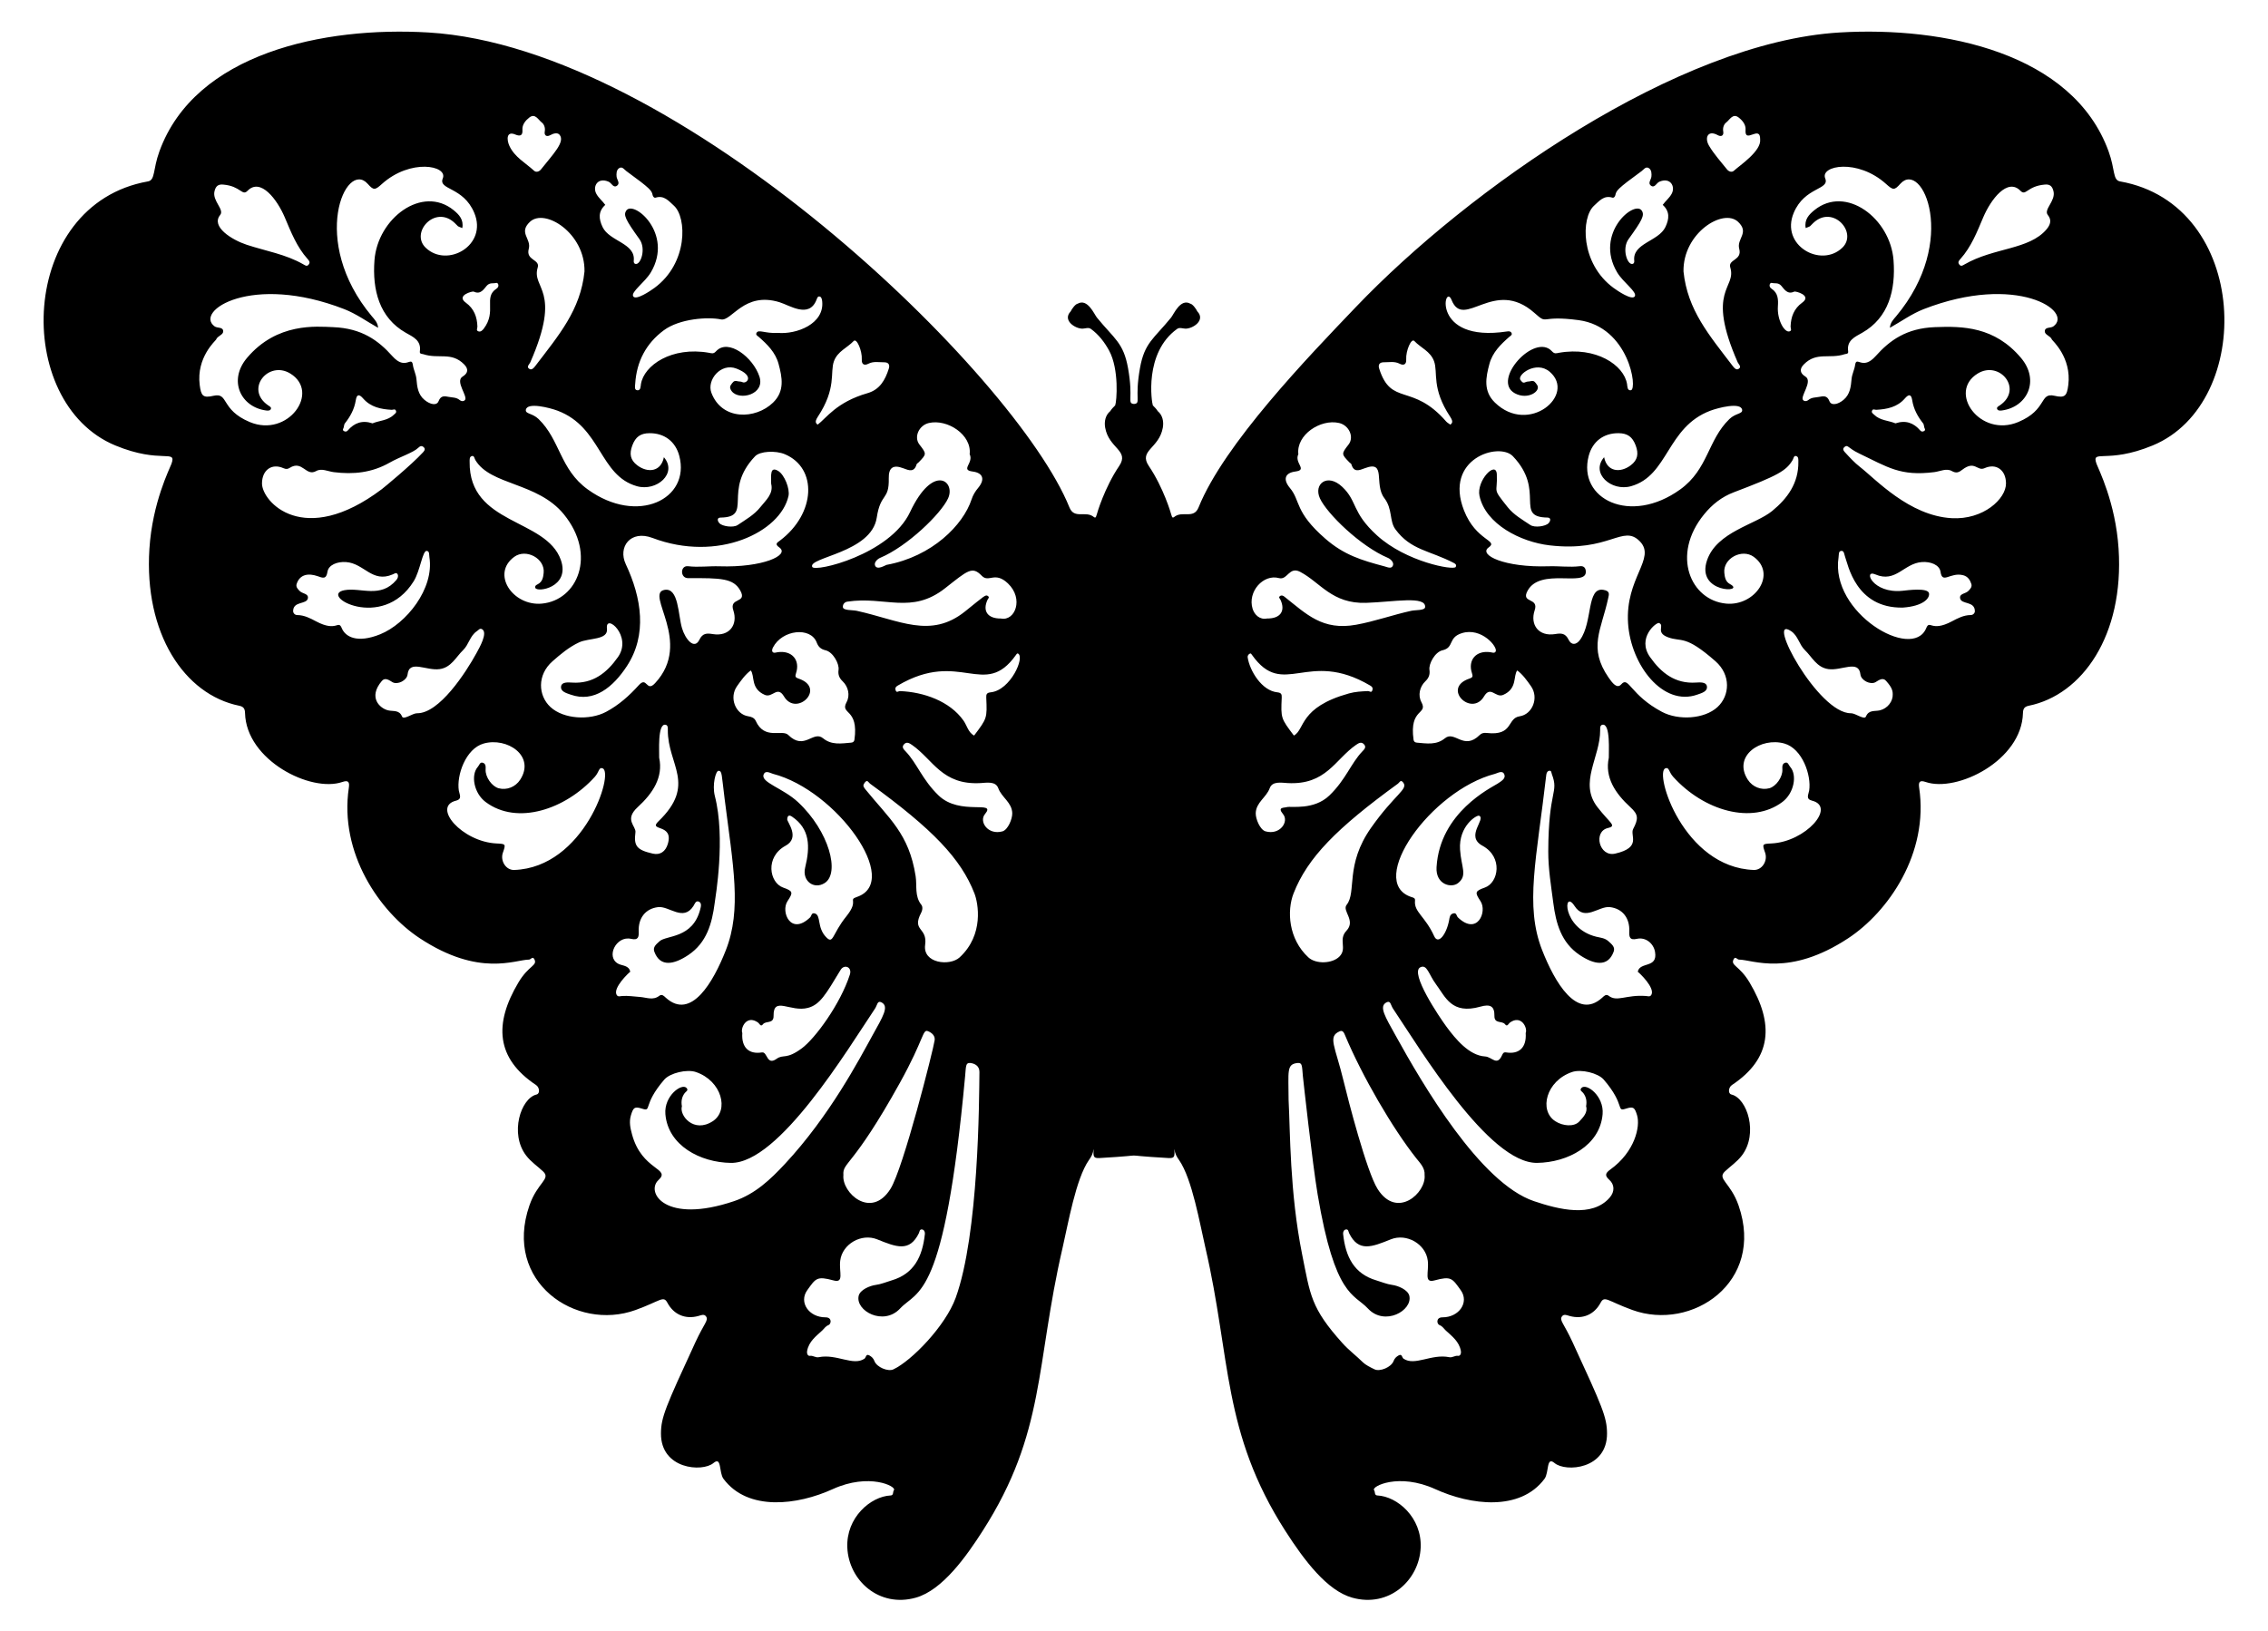 <svg xmlns="http://www.w3.org/2000/svg" viewBox="0 0 2313.02 1663.769"><path d="M2162.144 185.026c-7.6-1.344-4.912-11.954-11.685-30.616-36.424-100.376-167.801-127.651-274.41-121.28-164.664 9.841-378.004 159.423-493.347 280.11-48.355 50.595-134.3 139.611-160.334 204.265-5.01 12.444-16.59 2.898-24.959 9.846-2.276 1.889-2.474-1.847-3.006-2.848-.196-1-7.829-27.102-22.745-49.178-10.802-15.986 10.484-17.789 14.255-39.146 1.132-6.41-.357-12.834-5.123-16.794-1.985-3.088-3.479-4.117-5.06-5.894-1.111-2.703-9.247-53.555 24.712-77.997 2.542-1.829 5.649-.38 8.422-.295 7.538.232 20.975-8.521 12.215-17.602-1.149-2.483-4.733-7.474-7.183-7.894-10.052-5.617-16.865 10.885-19.542 14.176-17.815 21.9-27.095 25.479-31.766 51.629-5.704 31.933 1.337 35.716-6.078 36.522-7.417-.806-.377-4.607-6.078-36.522-4.683-26.215-14.074-29.881-31.766-51.629-2.686-3.302-9.466-19.807-19.542-14.176-2.478.425-6.059 5.464-7.183 7.894-8.773 9.099 4.723 17.832 12.215 17.602 2.773-.085 5.88-1.535 8.422.295 8.033 5.782 14.066 13.824 18.561 22.117 10.351 19.094 7.786 51.904 6.151 55.88-1.588 1.784-3.072 2.799-5.06 5.894-4.766 3.96-6.255 10.384-5.123 16.794 3.772 21.363 25.059 23.156 14.255 39.146-14.884 22.028-22.548 48.174-22.745 49.178-.532 1-.729 4.737-3.006 2.848-8.366-6.945-19.951 2.593-24.959-9.846-54.18-134.549-397.348-469.056-653.681-484.375-106.443-6.361-237.999 20.941-274.41 121.28-6.782 18.69-4.078 29.271-11.684 30.616C18.38 208.457 12.294 410.838 117.674 454.368c46.622 19.259 62.74 3.123 57.176 18.746-1.768 4.966-19.408 39.271-22.48 86.598-5.588 86.08 35.46 148.76 91.684 160.126 4.641.938 5.742 3.414 5.844 7.451 1.218 48.136 67.014 81.311 99.223 70.293 5.785-1.979 7.573-.409 6.645 5.802-9.974 66.738 31.359 126.616 72.464 153.653 60.589 39.853 97.242 21.715 111.293 21.703 1.836-.002 3.634-3.736 5.385-.458 3.606 6.75-5.669 6.165-16.122 23.677-25.195 42.207-23.02 77.512 17.925 104.711 3.581 2.379 4.245 8.786.488 9.671-16.041 3.777-27.643 39.816-10.7 62.116 5.045 6.64 11.612 10.91 17.384 16.351 8.274 7.799-5.788 11.092-13.97 34.754-26.933 77.892 47.3 128.642 108.266 106.575 25.272-9.148 28.394-15.051 32.418-7.497 6.514 12.229 18.341 17.251 31.729 13.569 2.551-.702 5.808-2.367 7.772.523 2.733 4.021-1.81 6.617-10.924 26.372-30.438 65.982-34.965 76.375-35.087 92.816-.273 36.725 42.207 39.816 53.509 30.299 8.654-7.287 5.427 9.62 10.262 16.108 24.925 33.446 75.711 26.775 111.301 10.539 37.403-17.063 65.488-2.709 62.533.983-1.384 1.73-.069 5.282-3.372 5.435-20.335.944-45.499 22.477-44.178 53.183 1.434 33.352 32.316 61.651 69.895 51.047 27.267-7.694 51.753-42.487 68.294-68.344 64.119-100.227 53.57-168.737 81.362-288.597 5.661-24.416 13.515-70.238 26.774-89.265 2.393-3.434 4.35-6.584 4.637-10.984.052.092.099.189.148.284-.062 6.026-.741 8.917 5.771 8.543 59.505-3.415 11.112-3.435 70.972 0 6.512.374 5.832-2.517 5.771-8.543.049-.095.095-.192.148-.284.286 4.399 2.244 7.55 4.637 10.984 13.249 19.012 21.155 65.028 26.774 89.265 26.132 112.706 17.029 188.037 81.362 288.597 19.794 30.94 42.932 61.187 68.294 68.344 37.663 10.628 68.466-17.803 69.895-51.047 1.316-30.595-23.776-52.236-44.178-53.183-3.304-.153-1.988-3.705-3.373-5.435-2.956-3.695 25.029-18.092 62.533-.983 35.714 16.292 86.406 22.867 111.301-10.539 4.84-6.495 1.609-23.395 10.262-16.108 11.328 9.539 53.783 6.409 53.509-30.299-.123-16.571-4.837-27.242-35.087-92.816-9.115-19.758-13.657-22.352-10.924-26.372 1.964-2.89 5.221-1.225 7.772-.523 13.389 3.682 25.215-1.34 31.729-13.569 4.027-7.559 7.169-1.643 32.418 7.497 60.536 21.912 135.36-28.218 108.266-106.575-8.127-23.503-22.202-26.994-13.97-34.754 5.772-5.441 12.339-9.71 17.384-16.351 16.904-22.249 5.383-58.328-10.7-62.116-3.757-.885-3.094-7.292.488-9.671 40.946-27.2 43.119-62.504 17.925-104.711-10.422-17.459-19.716-16.95-16.122-23.677 1.751-3.278 3.55.457 5.385.458 13.786.011 50.946 17.991 111.293-21.703 41.031-26.989 82.47-86.693 72.464-153.652-.928-6.21.86-7.781 6.645-5.802 31.927 10.921 97.999-21.936 99.223-70.293.102-4.037 1.203-6.513 5.844-7.451 54.57-11.032 97.419-71.774 91.684-160.126-3.068-47.268-20.622-81.379-22.48-86.598-5.593-15.705 10.372.588 57.176-18.746 105.134-43.428 99.583-245.861-33.199-269.343zM1027.97 595.08c16.389 15.649 7.203 38.71-7.136 35.773-13.755.164-19.052-7.784-13.645-19.236.546-1.156 2.253-2.295.44-3.624-2.533-1.858-3.026-.723-23.457 15.649-35.2 28.206-66.979 8.896-110.369-.634-4.578-1.006-13.953-.156-14.205-3.821-.193-2.824 1.712-5.128 4.549-5.556 38.519-5.801 65.332 13.352 99.693-13.667 23.216-18.255 27.625-22.807 37.395-12.726 7.244 7.475 13.277-5.007 26.735 7.842zm-110.219 509.337c25.289-45.6 22.889-55.14 28.862-52.593 3.855 1.645 7.209 4.608 6.592 9.167-1.201 8.877-31.933 130.818-45.102 151.667-19.829 31.392-49.805 3.813-47.963-14.135-.985-13.569 9.249-6.903 57.611-94.106zm25.754-140.756c2.529-18.187-13.932-13.717-4.112-32.609 1.677-3.227 1.625-6.457.271-8.151-7.101-8.881-4.329-19.485-5.854-29.278-6.769-43.456-27.18-58.812-51.53-88.899-2.225-2.749-2.223-4.099-.335-6.545 2.727-3.533 3.668-.124 5.33 1.082 64.005 46.491 92.689 76.523 106.511 111.985 3.772 9.678 10.045 42.088-15.155 65.267-9.907 9.111-37.773 6.176-35.126-12.852zm-80.354-29.056c-14.688 18.198-13.105 28.958-20.544 21.31-9.756-10.028-4.943-22.345-11.652-24.276-3.508-1.009-3.33 2.674-4.756 4.044-19.844 19.051-30.159-5.832-23.077-16.531 5.969-9.018 5.721-10.264-4.535-13.93-13.889-4.966-18.632-31.124 2.619-42.666 15.074-8.188 1.5-24.175 1.638-26.895.186-3.634 1.719-4.894 4.899-2.738 18.359 12.445 18.636 30.49 13.393 51.946-3.333 13.64 8.913 22.71 19.871 15.808 15.902-10.017 4.624-52.825-27.072-82.485-15.289-14.307-38.35-20.151-35.138-28.225 1.891-4.756 6.623-1.451 9.567-.688 64.903 16.842 131.627 110.042 85.511 125.566-9.314 3.136 2.568 3.293-10.724 19.76zm-90.027 108.351c1.416 1.007 2.696 4.81 4.95 1.768 2.883-3.892 11.023-.075 10.865-8.597-.381-20.576 17.172-3.446 35.011-8.141 12.442-3.274 18.356-13.996 33.34-38.751 3.695-6.104 11.969-3.023 9.434 4.839-9.714 30.108-35.423 65.152-49.045 75.197-16.094 11.867-18.673 5.647-25.653 10.656-10.255 7.36-9.186-7.461-14.985-6.52-13.449 2.184-21.035-5.172-19.996-19.776-2.103-4.917 4.26-19.075 16.079-10.675zm41.007-350.934c-2.993-.982-3.361-2.192-2.35-5.212 4.602-13.754-4.336-23.768-18.886-21.572-1.741.263-4.075 1.354-5.223-.726-.534-.968.002-2.881.617-4.075 9.426-18.31 38.515-21.359 44.635-5.113 1.572 4.172 4.02 6.815 9.026 7.949 7.585 1.718 14.115 13.711 13.244 19.926-.711 5.073.849 8.516 4.217 11.723 5.671 5.399 7.756 14.209 3.987 21.217-7.062 13.132 12.591 5.644 8.004 38.368-.293 2.092-1.7 2.815-3.461 2.965-9.857.841-19.847 2.672-28.519-4.454-10.176-8.363-19.071 12.932-35.526-3.403-6.147-6.102-24.222 5.622-33.202-14.442-1.378-3.078-4.704-4.173-7.543-4.593-12.856-1.906-19.947-18.86-11.413-30.843 4.049-5.685 8.136-11.596 13.904-15.927 4.362 5.365-.479 18.497 14.338 24.938 7.849 3.412 12.775-9.848 19.577 1.584 12.71 21.362 43.764-8.734 14.574-18.31zm107.12-214.404c5.707 2.191 11.093 4.451 13.544-4.033.224-.775 1.344-1.269 1.997-1.944 8.339-8.615 8.337-8.618.859-18.291-5.882-7.609-.483-19.593 9.726-21.926 18.768-4.29 43.837 11.955 41.522 31.832 4.421 9.036-9.843 16.014 3.04 17.673 10.838 1.396 12.776 8.175 5.55 16.794-2.891 3.449-5.183 7.196-6.647 11.667-8.482 25.922-40.06 58.196-86.707 66.749-1.103.202-9.889 5.994-11.781.445-1.018-2.985 2.448-6.415 5.211-7.578 27.903-11.754 62.122-45.026 69.33-60.704 7.969-17.335-15.156-36.161-38.796 14.018-20.42 43.344-97.06 61.571-99.727 55.925-4.696-9.941 60.366-14.368 65.779-50.281 3.868-25.662 12.735-17.127 12.25-40.09-.234-11 4.53-14.217 14.85-10.256zm-70.736-109.225c3.679-10.117 13.535-13.59 20.07-20.547 3.203-3.41 8.834 10.265 8.315 18.689-.317 5.159 2.535 6.614 6.684 4.467 5.285-2.735 10.734-1.452 16.097-1.497 3.981-.034 6.181 2.039 4.752 6.534-3.649 11.476-9.108 21.348-21.72 24.972-31.803 9.139-42.111 25.666-50.853 32.112-.946-1.047-3.792-2.011.119-7.934 19.463-29.475 12.278-45.087 16.536-56.796zm-115.268-42.628c11.033 2.267 23.431-28.664 59.72-17.533 10.56 3.24 30.029 16.75 37.662-2.261.784-1.951 1.283-4.101 3.462-3.485 1.684.477 2.202 2.763 2.414 4.78 2.44 23.255-26.438 33.952-45.235 32.265-13.052.823-19.653-3.944-21.727-.032-1.126 2.124 1.006 3 2.101 3.96 8.817 7.735 17.192 15.884 20.361 27.627 3.743 13.871 6.466 27.828-5.595 39.539-17.785 17.269-52.159 18.392-62.887-9.975-4.957-13.109 9.616-30.865 25.475-24.743 19.357 7.474 10.244 15.946 6.183 13.858-1.577-.811-3.678-.526-5.461-1.028-3.474-.979-4.694 1.68-6.203 3.72-1.739 2.351-.709 4.744.792 6.638 7.812 9.858 34.176 3.263 28.206-14.983-6.413-19.602-31.872-39.396-44.248-25.834-2.711 2.97-4.494 2.025-7.169 1.554-38.027-6.693-66.421 12.714-69.453 32.022-.345 2.197-.126 6.757-3.896 6.171-3.005-.467-2.1-3.991-1.929-6.696 1.43-22.606 11.067-41.019 29.11-54.416 16.234-12.051 45.189-13.845 58.317-11.148zM677.06 466.342c-2.972 15.109-16.671 16.223-27.212 8.194-7.004-5.335-8.198-11.631-5.007-20.159 3.303-8.825 8.329-12.441 17.435-12.543 15.253-.171 26.618 8.447 30.491 23.12 11.603 43.958-42.446 71.018-93.404 34.195-28.427-20.541-27.944-50.332-50.11-71.758-6.308-6.098-13.586-5.08-12.97-9.344 1.185-8.206 24.587-2.095 32.356.83 44.849 16.885 42.46 66.157 80.948 77.027 20.105 5.678 41.67-13.186 27.473-29.562zm-56.256-280.957c2.941 1.282 4.836 7.061 8.769 3.762 2.952-2.476-.397-5.931-.73-8.9-.289-2.577-.405-7.116 2.854-8.91 3.051-1.68 5.003 1.646 7.114 3.185 24.961 18.196 25.816 19.871 26.779 24.504.287 1.381 1.484 3.041 2.984 2.577 8.705-2.693 13.333 3.315 18.721 8.18 13.262 11.975 14.55 58.672-19.898 83.904-4.157 3.045-18.806 12.946-21.591 8.616-2.826-4.395 11.88-14.235 17.974-24.52 23.541-39.732-17.885-74.174-25.161-62.881-2.816 4.37-1.113 8.719 13.515 29.007 6.989 9.693 1.374 26.072-3.81 25.314-1.994-.291-2.115-2.18-1.987-3.351 1.951-17.923-24.81-19.581-31.8-34.308-4.041-8.514-4.504-15.951 2.751-22.606-2.926-4.056-6.71-6.895-9.109-11.272-4.026-7.351 1.207-17.279 12.625-12.301zm-24.71 91.5c-4.018 39.414-26.346 65.125-50.245 96.51-1.495 1.963-3.527 4.222-5.802 2.948-3.748-2.099-.127-4.744.725-6.683 33.028-75.109.955-74.836 7.62-96.854 2.555-8.439-12.356-7.042-9.133-19.017 2.81-10.445-10.741-16.266 1.167-27.52 15.205-14.372 56.386 11.604 55.668 50.616zm-70.648-139.723c3.856 1.613 7.917 2.196 7.359-4.784-.425-5.326 3.341-9.659 7.069-12.547 5.985-4.634 9.106 2.45 12.729 5.172 2.194 1.648 3.669 5.228 2.975 9.081-.762 4.233 2.013 5.746 5.542 3.787 3.431-1.904 7.554-2.962 9.651-.297 5.684 7.222-6.559 19.463-19.088 35.26-1.554 1.959-4.718 3.428-7.065 1.263-8.721-8.044-19.76-13.773-25.088-25.292-2.844-6.152-3.235-15.47 5.916-11.643zm49.641 387.443c33.762 41.412 13.857 87.753-22.563 91.049-29.457 2.666-52.002-30.337-27.994-47.75 11.926-8.65 31.491 1.634 29.918 16.479-.476 4.49-1.23 8.938-5.822 11.388-1.471.785-3.248 1.528-2.734 3.67 1.271 5.301 35.92-.204 26.115-28.229-14.975-42.805-93.8-35.6-93.046-100.138.029-2.503-.327-5.349 2.467-5.961 2.227-.488 2.43 2.526 3.342 4.062 15.48 26.055 63.486 22.52 90.317 55.43zm-78.661-233.18c3.158-3.542 6.525-1.995 9.704-2.896 1.777-.504 3.759 3.611.222 5.898-13.687 8.85.585 22.933-13.016 40.809-1.292 1.698-3.07 3.519-5.44 2.733-2.62-.87-.948-3.154-1.004-4.887-.317-9.879-3.423-18.307-11.851-24.393-10.256-7.407 6.843-11.887 8.055-11.295 7.1 3.468 10.292-2.561 13.33-5.969zm-277.693-96.237c1.225-5.304 3.738-7.485 9.027-6.906 17.756 1.523 19.136 12.04 24.686 6.323 13.318-13.717 30.319 9.047 37.941 27.001 6.337 14.927 12.228 30.202 23.341 42.561 1.408 1.566 2.929 3.277 1.167 5.556-1.783 2.307-3.212 1.236-5.346.001-18-10.418-38.519-13.686-57.946-20.075-15.072-4.957-36.795-18.44-27.065-30.363 4.572-5.603-8.078-14.255-5.805-24.098zm-.999 208.496c-10.711 2.482-12.66.13-14.063-11.007-3.561-28.267 16.308-45.232 16.728-46.355 1.413-3.781 7.192-4.654 7.227-8.258.047-4.906-5.902-3.099-8.763-5.187-21.111-15.407 37.577-54.447 132.382-17.524 11.881 4.627 22.558 12.346 34.354 18.991-.319-5.386-3.746-8.64-6.353-11.758-64.334-76.964-26.475-160.129-4.219-135.059 6.005 6.764 7.405 6.484 14.366.204 29.208-26.35 67.535-18.851 62.192-5.811-4.933 12.039 20.801 8.242 32.083 35.135 13.953 33.259-27.627 56.536-49.477 35.676-16.167-15.435 9.468-44.18 29.429-25.41 4.891 4.6 1.633 2.794 7.853 5.286 1.614-8.609-3.383-13.807-8.845-18.243-32.05-26.03-77.481 8.358-80.726 51.023-2.318 30.481 5.008 58.71 31.901 73.999 7.327 4.166 15.995 7.708 14.386 18.85-.439 3.043 1.889 2.494 3.635 3.066 15.585 5.103 28.574-2.784 41.5 10.329 4.686 4.753 4.1 8.999-1.544 12.452-8.07 4.937 5.983 20.507 2.257 24.081-1.582 1.517-3.855 1.067-5.296-.17-3.198-2.747-7.164-2.484-10.828-3.152-4.213-.767-8.243-1.896-10.642 4.338-1.846 4.799-8.604 3.511-14.388-1.332-6.707-5.616-7.511-13.51-8.176-21.1-.451-5.149-2.932-9.524-3.638-14.486-1.397-9.817-7.422 6.115-20.855-8.947-14.399-16.144-31.296-28.507-60.546-29.639-16.771-.649-57.15-4.879-87.755 31.356-19.436 23.012-6.474 50.086 19.365 53.63 1.889.259 4.36.388 5.023-1.716.535-1.698-1.619-2.659-2.965-3.59-23.938-16.555.43-45.992 22.666-32.398 31.076 18.998-2.374 65.834-41.337 49.489-29.99-12.58-21.236-30.4-36.931-26.763zm183.941 19.304c-6.093 6.033-14.674 5.85-21.772 8.813-10.432-3.514-18.581-.506-25.258 7.29-1.129 1.318-2.564 1.34-3.902.57-1.829-1.052-.61-2.429-.198-3.73.42-1.325.314-2.999 1.102-3.996 5.593-7.08 9.755-14.547 11.218-23.801.984-6.223 3.509-6.284 7.466-1.729 7.689 8.852 18.18 11.014 29.176 11.589 1.545.081 3.274-1.353 4.276.861.959 2.117-1.136 3.172-2.108 4.133zm-134.483 70.047c.072-13.608 9.934-20.849 21.896-15.508 2.779 1.241 4.491.855 6.387-.345 12.971-8.205 16.463 9.176 26.956 3.263 5.567-3.137 11.909.349 17.944 1.113 19.928 2.525 38.91.633 57.038-9.71 10.199-5.819 23.946-10.13 29.034-15.02 1.777-1.707 3.401-2.652 5.559-.816 2.553 2.172.21 4.449-.758 5.502-11.839 12.872-39.987 36.002-41.913 37.451-79.846 60.105-122.242 12.626-122.143-5.93zm81.436 147.798c-3.891-9.287-4.642 4.416-26.298-7.1-5.985-3.182-12.057-6.357-19.125-6.397-2.632-.015-4.262-2.179-4.26-3.89.012-10.808 14.063-6.537 15.079-13.392.69-4.655-5.549-4.498-8.18-7.09-1.99-1.961-4.32-4.227-3.311-7.347 3.237-10.009 12.118-11.176 21.436-7.949 4.689 1.624 8.814 3.739 9.988-4.421 1.019-7.077 10.019-10.614 18.957-9.982 18.587 1.315 26.563 21.638 47.584 12.58 1.795-.773 3.739-2.314 4.939-.258 1.011 1.733.43 4.021-1.162 5.918-16.118 19.196-36.247 7.422-52.881 10.445-27.338 4.969 38.401 42.536 70.491-9.066 6.759-10.87 8.995-31.448 13.315-31.006 3.052.312 2.336 3.91 2.747 6.517 5.047 32.038-23.723 67.825-50.149 78.51-23.822 9.633-35.613 2.416-39.17-6.072zm76.615 86.652c-4.417-.072-13.663 7.178-15.213 3.337-2.841-7.042-9.084-5.085-14.216-6.308-8.395-2.001-20.713-13.121-6.396-29.982 3.359-3.956 7.437-.793 10.8 1.222 5.169 3.098 14.786-1.789 15.432-7.805 1.66-15.465 19.107-3.587 32.632-5.474 11.992-1.674 16.58-12.221 24.035-19.408 5.852-5.642 6.939-14.595 14.046-19.315 1.756-1.166 3.007-3.418 5.422-1.915 5.851 3.64-2.743 18.615-5.77 24.164-10.836 19.865-38.09 61.857-60.772 61.484zm99.195 159.835c-8.48.297-14.459-9.341-11.605-17.54 3.071-8.824 3.082-9.077-6.241-9.484-35.189-1.537-66.477-37.45-41.497-43.682 6.63-1.654 3.456-6.34 2.839-10.247-2.441-15.46 6.917-42.795 25.324-48.005 23.697-6.707 53.037 12.449 37.273 36.87-4.8 7.436-13.704 10.971-22.01 8.737-6.768-1.82-13.7-11.401-13.269-19.125.176-3.144.177-6.041-3.031-6.939-2.778-.778-3.338 2.458-4.82 4.118-7.555 8.464-4.059 27.026 7.821 35.945 32.184 24.164 81.4 7.564 111.391-25.632 4.625-5.12 3.981-10.097 7.941-8.69 12.1 4.296-18.822 101.178-90.116 103.674zm93.66-161.261c-16.703 8.881-43.238 7.515-56.711-4.927-12.542-11.583-13.869-32.652 2.13-46.702 8.251-7.246 16.778-14.432 27.009-19.225 10.229-4.792 29.952-2.114 28.486-14.096-1.991-16.279 26.387 7.578 11.198 29.106-11.349 16.087-25.557 27.373-46.767 25.984-4.203-.275-10.338-.671-11.17 3.578-1.082 5.525 5.365 7.145 9.602 8.664 24.028 8.617 43.58-7.851 57.45-29.029 20.949-31.987 15.073-69.542-1.128-103.988-8.235-17.508 4.803-35.246 27.247-26.753 66.738 25.255 130.647-6.057 138.698-42.773 1.611-7.348-4.124-21.728-10.492-25.565-8.547-5.149-7.192 4.605-7.192 12.96 2.606 10.251-5.225 16.717-11.088 24.063-6.256 7.839-14.931 12.668-23.034 18.13-4.462 3.008-15.651 1.402-18.635-1.842-2.339-2.543-2.443-5.692 1.092-5.739 33.874-.45 1.594-27.214 35.308-62.561 4.993-5.234 20.934-6.043 30.414-2.032 33.43 14.144 31.42 60.476-4.987 87.988-2.839 2.145-5.851 3.456-.736 7.063 11.127 7.847-17.081 20.683-61.032 19.225-10.67-.354-21.346 1.211-32.01-.073-8.083-.973-8.357 12.22.083 12.174 33.668-.187 46.247.103 53.201 12.722 7.341 13.322-11.682 6.595-7.154 20.072 4.896 14.576-3.893 27.066-21.031 24.238-6-.99-10.31-.958-13.545 5.731-5.212 10.776-14.436-.596-17.746-11.722-4.036-13.568-3.322-41.513-17.741-39.107-20.862 3.482 29.322 53.198-9.742 95.179-9.031 9.705-8.061-7.384-16.514 1.952-9.769 10.791-20.346 20.33-33.463 27.305zm62.966 134.738c-2.367 7.864-7.897 11.543-15.277 9.856-16.317-3.73-19.587-7.694-17.73-21.729.847-6.396-11.832-12.735 2.26-25.645 15.59-14.283 26.231-30.589 21.941-50.481.293-5.118-2.02-35.389 6.596-33.57 2.545.537 2.24 3.644 2.229 5.499-.208 35.519 29.623 55.212-9.589 92.995-10.826 10.433 15.951 1.871 9.57 23.075zm-46.611 155.071c-2.093.154-4.346 1.232-5.683-1.404-3.553-7.009 12.127-22.027 13.982-23.329-1.315-6.66-7.978-5.938-12.173-8.131-13.042-6.819-2.144-28.917 12.993-25.428 7.554 1.741 8.039-2.11 7.812-7.646-.555-13.532 6.88-23.157 19.712-24.71 11.393-1.378 25.678 15.058 36.096-1.122 1.3-2.019 2.305-5.839 5.488-4.503 3.26 1.368 2.095 5.322 1.467 7.792-7.644 30.045-34.587 26.345-41.466 32.614-3.327 3.032-7.097 5.903-5.394 10.577 5.956 16.347 20.321 13.119 34.812 3.403 18.669-12.518 24.06-32.15 26.747-52.78.811-6.228 11.262-66.408.193-109.293-2.924-11.328.937-26.231 3.928-25.772 3.559.547 2.814 3.163 5.99 28.248 8.724 68.886 17.644 113.105 1.3 154.739-12.755 32.492-35.38 71.858-61.165 48.553-1.78-1.608-3.933-4.183-6.697-2.017-6.397 5.012-13.243 1.622-19.816 1.184-6.04-.401-12.043-1.423-18.126-.975zm114.221 209.221c-70.643 23.909-90.401-9.249-77.143-21.484 13.266-12.244-16.959-9.463-26.953-46.625-1.679-6.242-3.219-12.675-1.082-19.589 2.363-7.647 3.536-9.099 11.21-6.648 10.649 3.402.07-3.246 22.75-29.594 5.747-6.676 22.993-10.903 32.288-7.733 26.347 8.987 34.138 39.083 17.162 50.15-19.365 12.624-34.337-5.827-31.474-15.24-.971-5.433.024-9.657 2.91-13.506 1.126-1.502 4.211-2.63 1.784-5.211-4.818-5.122-23.099 8.085-21.527 26.823 2.674 31.872 35.486 49.236 66.777 49.658 49.178.663 119.44-116.38 146.976-157.332 2.465-3.664 2.327-8.58 6.625-6.405 8.135 4.119 1.321 14.668-9.111 33.56-13.676 24.767-43.599 82.119-89.426 131.305-14.682 15.754-30.254 30.59-51.766 37.871zm225.91 98.793c-10.306 28.329-44.667 63.952-63.448 72.797-5.461 2.572-17.002-2.151-19.366-8.511-1.032-2.777-2.794-4.354-4.987-5.632-3.766-2.195-3.474 2.115-5.167 3.261-11.546 7.813-28.329-5.214-46.659-1.528-3.281.66-5.633-1.854-8.943-1.384-2.054.292-3.452-2.046-2.824-5.262 1.838-9.415 8.965-14.722 15.295-20.537 2.001-1.839 3.412-4.44 6.362-5.513 2.925-1.063 4.012-7.978-2.909-7.963-17.022.039-27.483-15.37-18.696-27.629 8.735-12.186 9.746-14.664 26.811-10.023 11.215 3.05 5.444-8.545 6.844-20.112 2.067-17.092 21.686-28.227 37.658-21.802 19.561 7.869 32.994 13.282 42.548-6.234.81-1.654.634-4.182 3.303-3.812 2.314.32 3.007 2.932 2.849 4.44-2.454 23.458-11.213 40.834-34.024 47.523-5.228 1.533-10.509 3.86-16.091 4.584-5.759.747-16.006 4.858-17.435 11.138-3.49 15.332 25.382 31.054 42.266 12.913 17.983-19.323 45.089-7.68 66.304-237 .919-9.934.447-13.811 5.103-13.416 4.118.35 9.57 2.651 9.493 9.147-.338 28.483-.562 165.343-24.287 230.555zm47.72-475.92c-14.737 4.071-24.133-9.968-17.794-17.608 12.339-14.871-25.33 2.174-47.321-19.054-16.629-16.052-21.867-32.584-33.432-44.773-1.916-2.02-4.596-4.366-1.832-7.352 2.663-2.878 5.254-1.411 8.13.576 21.495 14.847 30.485 41.17 69.96 38.951 6.329-.356 15.406-2.155 18.087 5.24 3.425 9.448 13.938 14.421 14.248 25.456.164 5.813-4.406 17.006-10.046 18.564zm-11.867-141.846c-4.171.432-4.738 2.057-4.596 5.348.915 21.151.904 21.152-12.431 38.799-6.047-3.374-7.211-10.25-10.819-15.362-13.917-19.717-40.586-29.105-64.804-30.017-1.506-.057-3.598 2.329-4.464-1.189-.628-2.551.798-3.565 2.452-4.538 63.562-37.39 88.039 14.4 120.355-31.114.589-.829 1.114-1.89 2.035-1.464 7.431 3.434-7.559 37.448-27.728 39.537zm988.855-441.948c11.114-12.359 17.004-27.634 23.341-42.561 7.676-18.081 24.678-40.661 37.941-27.001 5.582 5.75 6.831-4.792 24.686-6.323 5.289-.579 7.802 1.602 9.027 6.906 2.287 9.9-10.396 18.472-5.804 24.098 4.198 5.144 2.58 10.042-1.356 14.673-17.799 20.942-53.677 18.414-83.655 35.764-2.134 1.235-3.563 2.306-5.346-.001-1.763-2.278-.242-3.99 1.166-5.555zm-192.402 24.361c3.179.901 6.546-.646 9.704 2.896 3.038 3.408 6.23 9.438 13.33 5.969 1.188-.58 18.348 3.861 8.055 11.295-8.428 6.086-11.533 14.514-11.851 24.393-.056 1.733 1.616 4.017-1.004 4.887-5.103 1.694-12.862-11.612-11.94-25.424.471-7.05.279-13.724-6.516-18.117-3.518-2.275-1.562-6.405.222-5.899zm21.359 180.647c.912-1.536 1.115-4.55 3.342-4.062 2.794.612 2.438 3.458 2.468 5.961.253 21.631-10.959 37.179-26.743 50.13-16.829 13.808-56.201 21.131-66.304 50.007-11.97 34.213 40.211 33.538 23.381 24.559-4.592-2.45-5.346-6.898-5.822-11.388-1.572-14.843 17.987-25.132 29.918-16.479 24.01 17.413 1.449 50.414-27.994 47.75-36.256-3.282-56.496-49.427-22.563-91.049 8.136-9.979 17.908-17.792 30.194-22.456 45.298-17.194 53.551-21.913 60.123-32.973zm-164.816 26.728c38.34-10.829 36.187-60.176 80.948-77.027 7.753-2.919 31.17-9.04 32.356-.83.615 4.254-6.667 3.251-12.97 9.344-22.235 21.493-21.564 51.13-50.11 71.758-50.978 36.837-105.009 9.768-93.404-34.195 3.873-14.673 15.238-23.29 30.491-23.12 9.107.102 14.133 3.718 17.436 12.543 3.191 8.527 1.997 14.823-5.007 20.159-10.541 8.029-24.24 6.916-27.212-8.194-14.163 16.335 7.315 35.255 27.472 29.562zm88.466-358.033c3.529 1.959 6.304.446 5.542-3.787-.693-3.853.781-7.433 2.975-9.081 3.624-2.721 6.745-9.806 12.729-5.172 3.729 2.888 7.494 7.221 7.069 12.547-1.211 15.174 15.134-5.613 14.889 9.812 1.316 11.967-20.975 26.623-26.704 31.907-2.347 2.165-5.511.696-7.065-1.263-6.275-7.912-13.133-15.358-18.346-24.145-4.841-8.166-1.312-16.491 8.911-10.818zm20.697 88.398c11.911 11.257-1.641 17.086 1.167 27.52 3.22 11.968-11.687 10.581-9.134 19.017 6.612 21.845-25.331 21.919 7.62 96.854.852 1.938 4.473 4.583.725 6.683-2.275 1.274-4.307-.984-5.802-2.948-23.913-31.402-46.228-57.1-50.245-96.51-.721-39.133 40.523-64.929 55.669-50.616zm-146.871-16.488c5.387-4.864 10.016-10.872 18.721-8.18 1.5.464 2.697-1.195 2.984-2.577.961-4.626 1.721-6.237 26.779-24.504 2.111-1.539 4.063-4.864 7.114-3.185 3.259 1.794 3.143 6.332 2.854 8.91-.333 2.969-3.681 6.425-.73 8.9 3.933 3.299 5.828-2.48 8.769-3.762 11.313-4.932 16.713 4.837 12.624 12.299-2.398 4.377-6.183 7.216-9.109 11.272 7.255 6.655 6.792 14.092 2.751 22.606-6.99 14.726-33.749 16.4-31.8 34.308.127 1.171.007 3.06-1.987 3.351-5.184.758-10.8-15.62-3.81-25.314 13.892-19.266 16.523-24.34 13.516-29.007-7.282-11.302-48.717 23.126-25.161 62.881 6.093 10.284 20.801 20.123 17.974 24.52-2.785 4.33-17.434-5.572-21.591-8.616-34.059-24.945-33.334-71.77-19.898-83.902zm-145.335 96.19c12.495 31.119 43.187-23.494 84.532 13.219 14.596 12.961 3.926 1.848 45.037 7.341 51.36 6.862 60.375 70.398 53.309 71.495-3.769.586-3.551-3.974-3.896-6.171-3.085-19.647-31.952-38.622-69.453-32.022-2.674.471-4.457 1.416-7.168-1.554-17.642-19.332-62.078 29.73-37.779 42.881 13.308 7.202 27.17-2.429 22.529-8.702-1.509-2.04-2.729-4.699-6.203-3.72-1.782.502-3.884.218-5.461 1.028-2.845 1.462-3.858-.547-5.139-2.131-4.097-5.068 15.899-20.378 29.813-8.419 27.263 23.433-21.385 64.926-55.903 31.41-12.061-11.711-9.338-25.669-5.594-39.539 3.169-11.743 11.544-19.892 20.361-27.627 1.095-.96 3.227-1.836 2.101-3.96-.936-1.765-2.778-1.691-4.462-1.435-78.176 11.879-64.088-50.681-56.624-32.094zm20.849 380.839c1.01 3.02.642 4.23-2.35 5.212-29.183 9.572 1.862 39.675 14.575 18.31 6.806-11.438 11.732 1.827 19.577-1.584 14.715-6.397 10.032-19.643 14.338-24.938 5.769 4.331 9.856 10.242 13.904 15.927 8.534 11.982 1.443 28.937-11.413 30.843-13.273 1.968-6.095 20.097-33.559 17.015-2.895-.325-5.251.099-7.187 2.021-16.38 16.26-25.493-4.843-35.526 3.403-8.671 7.126-18.661 5.295-28.519 4.454-1.76-.15-3.167-.873-3.46-2.965-4.584-32.696 15.064-25.238 8.004-38.368-3.769-7.009-1.684-15.818 3.987-21.217 3.368-3.207 4.928-6.65 4.217-11.723-.871-6.215 5.659-18.208 13.244-19.926 12.3-2.786 5.356-12.993 19.813-17.488 20.123-6.257 36.94 14.244 34.465 18.728-1.148 2.08-3.482.989-5.223.726-14.551-2.198-23.488 7.817-18.887 21.57zm34.741 386.597c-2.582-.419-3.284 1.025-4.117 2.881-5.184 11.548-10.199 1.655-17.271 1.258-16.297-.916-30.224-17.935-39.305-30.208-7.319-9.891-37.811-55.162-26.807-60.731 6.932-3.508 8.62 7.344 15.883 17.095 9.787 13.138 15.994 31.389 45.462 23.022 10.036-2.85 14.439-.463 14.257 9.402-.158 8.522 7.982 4.705 10.865 8.597 2.254 3.042 3.533-.761 4.95-1.768 11.681-8.302 18.234 5.634 16.079 10.675 1.039 14.606-6.547 21.961-19.996 19.777zm-96.835-158.562c-45.816-15.424 19.958-108.556 85.511-125.566 2.943-.764 7.675-4.069 9.567.688 1.65 4.149-3.217 6.889-7.063 9.407-6.07 3.975-58.821 29.05-62.099 85.157-1.031 17.648 15.021 21.638 21.898 16.208 9.95-7.857 3.287-15.973 2.086-34.16-1.598-24.204 17.137-35.654 19.459-34.572 7.277 3.391-14.543 20.853 3.309 30.55 21.31 11.573 16.422 37.731 2.619 42.666-10.256 3.666-10.503 4.912-4.535 13.93 7.096 10.722-3.245 35.571-23.077 16.531-1.426-1.37-1.249-5.053-4.756-4.044-3.456.994-3.624 3.939-4.143 6.74-2.71 14.645-11.138 25.596-15.256 16.513-9.297-20.506-20.736-24.598-19.571-36.22.294-2.917-1.707-3.073-3.949-3.828zm-34.229 297.813c-11.11-17.589-30.179-91.451-34.591-109.808-8.711-36.241-16.612-45.61-3.918-51.026 3.032-1.293 4.328 1.663 5.179 3.705 17.557 42.109 48.837 95.618 72.771 125.81 3.982 5.023 9.049 9.935 8.523 17.183 1.847 18.005-28.163 45.481-47.964 14.136zm-31.56-289.757c-4.9 6.129 9.706 15.921-.213 26.457-8.573 9.106 1.067 17.917-7.066 26.213-7.28 7.426-24.047 7.969-31.687.942-20.477-18.834-22.046-47.585-15.155-65.267 14.238-36.531 44.226-66.744 106.511-111.985 1.661-1.207 2.602-4.615 5.33-1.082 5.325 6.898-8.438 11.66-32.629 45.879-27.052 38.266-14.618 65.745-25.091 78.843zm37.982-553.396c5.363.046 10.811-1.238 16.097 1.497 4.149 2.147 7.002.692 6.684-4.467-.516-8.374 5.102-22.11 8.316-18.689 6.535 6.957 16.391 10.43 20.07 20.547 4.282 11.774-2.93 27.315 16.536 56.796 3.917 5.932 1.042 6.911.119 7.934-1.632-1.203-3.198-1.98-4.26-3.198-34.658-39.74-56.002-15.169-68.313-53.886-1.43-4.495.77-6.568 4.751-6.534zm-90.257 111.424c12.965-1.67-1.396-8.607 3.04-17.673-2.295-19.702 22.56-36.166 41.522-31.832 10.209 2.333 15.608 14.317 9.726 21.926-7.478 9.673-7.48 9.676.859 18.291.653.674 1.773 1.169 1.997 1.944 2.451 8.485 7.837 6.224 13.544 4.033 22.63-8.687 9.027 16.068 20.054 30.462 8.566 11.182 5.006 23.196 11.191 31.663 15.766 21.581 34.974 21.542 59.908 34.586 1.873.98 2.592 2.084 1.726 3.916-1.792 3.793-50.598-5.052-80.358-32.188-26.06-23.76-19.693-34.671-35.385-49.481-15.218-14.364-29.506-2.905-22.78 11.725 7.198 15.657 41.407 48.941 69.329 60.704 2.763 1.164 6.229 4.593 5.211 7.578-1.398 4.099-5.571 1.912-8.648 1.093-23.465-6.252-41.21-11.559-60.382-28.235-31.553-27.446-25.097-38.587-36.106-51.719-7.224-8.618-5.286-15.397 5.552-16.793zm-16.7 108.71c8.63 2.366 10.313-12.265 21.583-6.376 20.588 10.756 32.443 32.765 67.361 31.616 28.328-.932 60.899-7.418 60.096 4.308-.251 3.667-9.563 2.801-14.205 3.821-18.88 4.147-37.131 10.763-56.204 14.212-34.172 6.18-50.47-10.689-73.025-28.573-1.395-1.106-2.965-1.851-4.596-.654-1.813 1.329-.105 2.468.44 3.624 5.408 11.452.11 19.4-13.645 19.236-7.426 1.521-12.852-3.857-14.711-9.886-5.393-17.498 10.926-35.71 26.906-31.328zm-29.527 76.939c.922-.426 1.446.635 2.035 1.464 32.221 45.379 56.325-6.551 120.355 31.114 1.654.973 3.081 1.987 2.452 4.538-.867 3.518-2.958 1.132-4.464 1.189-6.554.247-13.129.606-19.447 2.366-50.943 14.19-44.713 36.617-56.177 43.013-13.335-17.648-13.346-17.648-12.431-38.799.142-3.291-.424-4.916-4.595-5.348-15.686-1.624-27.987-21.767-30.13-35.519-.295-1.892.835-3.294 2.402-4.018zm33.655 163.776c6.338 7.638-3.054 21.68-17.794 17.608-5.64-1.558-10.21-12.751-10.047-18.564.31-11.035 10.823-16.008 14.248-25.456 2.681-7.394 11.758-5.595 18.087-5.24 39.476 2.219 48.48-24.114 69.96-38.951 2.876-1.987 5.467-3.454 8.13-.576 2.764 2.986.084 5.332-1.832 7.352-11.567 12.19-16.805 28.723-33.432 44.773-15.864 15.313-39.347 10.783-43.239 11.89-3.312.942-10.156-.158-4.081 7.164zm159.666 521.221c2.95 1.073 4.36 3.674 6.362 5.513 6.33 5.815 13.457 11.122 15.295 20.537.627 3.216-.77 5.554-2.824 5.262-3.311-.47-5.662 2.043-8.943 1.384-18.305-3.681-35.126 9.332-46.66 1.528-1.694-1.146-1.402-5.457-5.167-3.261-2.193 1.278-3.955 2.855-4.987 5.632-2.364 6.36-13.905 11.083-19.366 8.511-4.23-1.992-9.373-4.656-11.837-7.099-6.741-6.684-14.417-12.389-20.827-19.512-32.466-36.072-32.874-49.032-41.225-90.607-12.758-63.506-12.122-125.875-13.819-157.574 0-29.2-2.478-36.69 9.468-37.704 4.641-.394 4.174 3.366 5.104 13.416.246 2.658 9.779 89.421 15.053 120.674 17.712 104.948 37.088 101.107 51.25 116.326 17.1 18.374 45.693 2.146 42.266-12.913-1.429-6.278-11.674-10.391-17.435-11.138-5.583-.725-10.864-3.051-16.091-4.584-22.816-6.691-31.571-24.073-34.024-47.523-.158-1.508.535-4.119 2.849-4.44 2.67-.37 2.494 2.159 3.303 3.812 9.593 19.594 23.19 14.021 42.548 6.234 15.973-6.425 35.591 4.709 37.659 21.802 1.4 11.57-4.371 23.162 6.844 20.112 17.065-4.641 18.076-2.162 26.811 10.023 8.85 12.345-1.802 27.667-18.696 27.629-6.779-.018-5.929 6.863-2.911 7.96zm174.107-158.701c-5.808 4.174-5.344 6.531-.793 10.73 4.764 4.396 5.795 11.483.019 18.061-17.862 20.347-51.516 12.103-77.162 3.423-54.851-18.565-113.523-119.072-141.19-169.178-10.383-18.804-17.227-29.45-9.111-33.56 4.295-2.174 4.16 2.739 6.625 6.405 27.429 40.794 97.681 157.996 146.976 157.332 31.194-.421 64.096-17.697 66.777-49.658 1.573-18.751-16.693-31.962-21.527-26.823-2.427 2.581.658 3.709 1.784 5.211 2.886 3.849 3.88 8.073 2.91 13.506 1.967 6.467-3.128 11.377-6.949 15.546-5.249 5.728-16.776 4.746-24.525-.306-16.825-10.969-9.384-41.095 17.162-50.15 9.295-3.17 26.542 1.057 32.288 7.733 22.617 26.276 12.118 32.99 22.75 29.594 7.674-2.451 8.847-.999 11.21 6.648 3.622 11.733-2.402 37.632-27.244 55.486zm27.985-201.738c1.854 1.3 17.56 16.271 13.983 23.329-1.336 2.636-3.589 1.558-5.683 1.404-20.322-1.496-29.455 6.441-37.942-.209-2.764-2.165-4.917.409-6.697 2.017-25.784 23.305-48.41-16.06-61.165-48.553-17.885-45.562-5.604-93.272 4.204-178.708.24-2.089 1.099-3.973 3.086-4.279 2.251-.346 2.065 1.988 2.624 3.483 7.346 19.65-3.489 15.017-3.676 78.874-.052 17.568 2.892 35.193 5.173 52.707 2.687 20.63 8.077 40.263 26.747 52.78 14.468 9.701 28.85 12.96 34.812-3.403 1.703-4.675-2.067-7.545-5.394-10.577-3.653-3.329-8.09-3.53-12.284-4.554-35.312-8.623-33.881-49.445-22.227-31.348 10.422 16.186 24.673-.26 36.096 1.122 12.832 1.552 20.267 11.178 19.712 24.71-.227 5.536.258 9.386 7.812 7.646 8.626-1.988 16.887 4.461 18.423 13.226 3.026 17.276-15.511 9.727-17.604 20.333zm-36.101-251.908c8.657-1.828 6.331 28.937 6.596 33.57-4.29 19.892 6.351 36.198 21.941 50.481 8.112 7.432 8.557 11.466 2.896 22.224-3.523 6.695 9.017 18.891-18.366 25.151-16.344 3.736-22.634-22.485-7.461-26.098 9.536-2.271 2.297-4.615-10.667-21.405-19.199-24.864 2.995-50.719 2.832-78.422-.011-1.857-.316-4.964 2.229-5.501zm19.294-41.261c-4.349 4.984-9.079-1.311-12.85-6.747-21.218-30.59-7.478-48.708-.567-80.73.935-4.333 2.272-7.679-4.841-8.866-17.266-2.881-10.643 32.691-23.689 50.866-3.947 5.498-8.95 5.852-11.798-.036-3.236-6.689-7.545-6.721-13.545-5.731-17.138 2.828-25.928-9.662-21.031-24.238 4.536-13.504-14.514-6.717-7.154-20.072 13.02-23.628 59.053-3.624 59.325-18.941.061-3.455-1.476-6.504-6.042-5.955-10.664 1.284-21.339-.281-32.01.073-44.652 1.48-71.917-11.549-61.032-19.225 10.408-7.34-12.874-6.405-25.16-37.71-20.774-52.929 35.793-70.047 49.851-55.309 33.788 35.424 1.024 62.105 35.308 62.561 3.535.047 3.431 3.196 1.092 5.739-2.984 3.244-14.173 4.85-18.635 1.842-8.103-5.462-16.778-10.292-23.034-18.13-16.391-20.537-10.2-13.286-11.111-33.518-.661-14.685-21.072 6.502-17.661 22.059 6.303 28.745 41.787 46.852 71.402 50.334 61.504 7.232 74.811-21.998 92.197-3.995 16.806 17.403-15.148 37.152-12.087 83.61 2.796 42.44 35.587 85.206 70.755 72.594 4.237-1.519 10.683-3.139 9.602-8.664-.832-4.249-6.966-3.853-11.17-3.578-21.21 1.389-35.418-9.897-46.767-25.984-13.768-19.516 6.468-35.892 9.223-34.739 5.997 2.509-4.043 9.591 9.006 14.495 14.061 5.285 16.957-3.21 48.464 24.459 15.999 14.05 14.672 35.119 2.13 46.702-13.473 12.442-40.008 13.808-56.711 4.927-32.606-17.339-33.831-36.835-41.46-28.093zm152.968 162.328c-9.323.407-9.312.661-6.241 9.484 2.854 8.199-3.126 17.837-11.605 17.54-71.763-2.512-101.862-99.503-90.118-103.675 3.953-1.404 3.335 3.591 7.941 8.69 31.39 34.745 80.421 48.884 111.391 25.632 11.88-8.919 15.377-27.481 7.821-35.945-1.481-1.66-2.042-4.895-4.82-4.118-3.208.898-3.206 3.795-3.031 6.939.431 7.724-6.501 17.305-13.269 19.125-8.306 2.234-17.21-1.301-22.01-8.737-15.671-24.277 13.427-43.62 37.273-36.87 18.407 5.21 27.765 32.544 25.324 48.005-.617 3.908-3.791 8.593 2.839 10.247 25.11 6.265-6.537 42.156-41.495 43.683zm110.778-135.782c-5.132 1.224-11.375-.734-14.216 6.308-1.551 3.843-10.764-3.409-15.213-3.337-33.66.553-88.04-101.616-61.12-83.734 7.106 4.72 8.194 13.673 14.046 19.315 7.455 7.188 12.043 17.734 24.035 19.408 13.518 1.887 30.973-9.984 32.633 5.474.646 6.016 10.263 10.902 15.432 7.805 3.363-2.015 7.442-5.178 10.8-1.222 3.235 3.81 6.846 7.962 6.703 13.409.397 7.419-5.305 14.716-13.1 16.574zm92.608-97.178c-7.067.04-13.14 3.215-19.124 6.397-21.641 11.508-22.408-2.184-26.298 7.1-14.108 33.669-98.219-15.931-89.318-72.438.411-2.607-.305-6.205 2.747-6.517 2.994-.306 3.003 3.709 3.855 5.882 2.928 7.464 10.617 52.872 58.947 51.962 20.609-1.458 27.59-9.386 26.696-14.552-1.049-6.06-22.476-3.068-26.927-2.602-30.76 3.214-40.573-22.198-27.87-16.723 21.016 9.056 29.001-11.265 47.584-12.58 8.938-.632 17.939 2.904 18.957 9.982 1.872 13.008 9.913-.056 23.208 3.501 4.608 1.232 6.891 4.771 8.216 8.869 1.009 3.119-1.321 5.386-3.311 7.347-2.631 2.592-8.871 2.435-8.18 7.09 1.016 6.858 15.066 2.587 15.078 13.392.002 1.711-1.628 3.875-4.26 3.89zm-19.37-98.81c-43.435-2.438-77.738-39.999-93.559-52.276-5.531-4.292-10.351-9.558-15.113-14.735-.968-1.053-3.311-3.33-.758-5.502 3.622-3.081 3.167.844 14.958 6.477 29.174 13.938 42.043 23.457 76.673 19.069 6.035-.765 12.376-4.25 17.944-1.113 4.668 2.63 7.274 1.273 10.604-1.293 12.987-10.007 15.117 1.777 22.739-1.626 11.962-5.341 21.823 1.9 21.895 15.508.085 15.773-23.094 37.303-55.383 35.491zm-81.209-109.667c1.002-2.214 2.732-.78 4.276-.861 10.996-.576 21.487-2.737 29.176-11.589 3.957-4.555 6.482-4.493 7.466 1.729 1.463 9.253 5.626 16.721 11.219 23.801.788.997.682 2.671 1.102 3.996.412 1.301 1.631 2.678-.198 3.73-1.338.769-2.773.748-3.902-.57-6.677-7.796-14.827-10.804-25.258-7.29-7.098-2.963-15.679-2.78-21.772-8.813-.971-.964-3.067-2.019-2.109-4.133zm200.114-26.181c-1.403 11.137-3.352 13.489-14.063 11.007-15.696-3.637-6.941 14.183-36.93 26.764-38.976 16.35-72.396-30.502-41.337-49.489 22.251-13.602 46.598 15.847 22.667 32.398-1.347.932-3.501 1.892-2.966 3.59.663 2.104 3.135 1.975 5.023 1.716 25.863-3.547 38.789-30.632 19.365-53.63-26.99-31.956-59.485-32.45-87.755-31.356-28.915 1.118-45.904 13.222-60.546 29.639-13.365 14.985-19.47-.783-20.856 8.947-.706 4.963-3.187 9.337-3.638 14.486-.665 7.59-1.469 15.484-8.176 21.1-5.784 4.843-12.542 6.13-14.388 1.332-2.399-6.234-6.428-5.105-10.641-4.338-3.665.667-7.631.405-10.829 3.152-1.44 1.237-3.714 1.687-5.296.17-3.658-3.508 10.247-19.193 2.257-24.081-5.644-3.453-6.23-7.699-1.544-12.452 12.904-13.091 25.963-5.241 41.5-10.329 1.746-.572 4.074-.023 3.635-3.066-1.608-11.142 7.059-14.684 14.386-18.85 26.899-15.293 34.218-43.528 31.901-73.999-3.243-42.63-48.635-77.087-80.726-51.023-5.462 4.436-10.46 9.634-8.845 18.243 6.22-2.492 2.962-.687 7.853-5.286 19.982-18.791 45.577 9.993 29.429 25.41-21.873 20.882-63.425-2.429-49.477-35.676 11.202-26.7 36.976-23.194 32.084-35.135-5.346-13.046 32.964-20.558 62.192 5.811 6.961 6.28 8.361 6.56 14.366-.204 22.206-25.014 60.26 57.922-4.219 135.059-2.607 3.118-6.034 6.372-6.353 11.758 11.796-6.645 22.473-14.364 34.354-18.991 94.87-36.949 153.481 2.125 132.382 17.524-2.861 2.088-8.811.281-8.763 5.187.035 3.604 5.814 4.478 7.227 8.258.373 1.001 20.266 18.261 16.727 46.354z"/></svg>